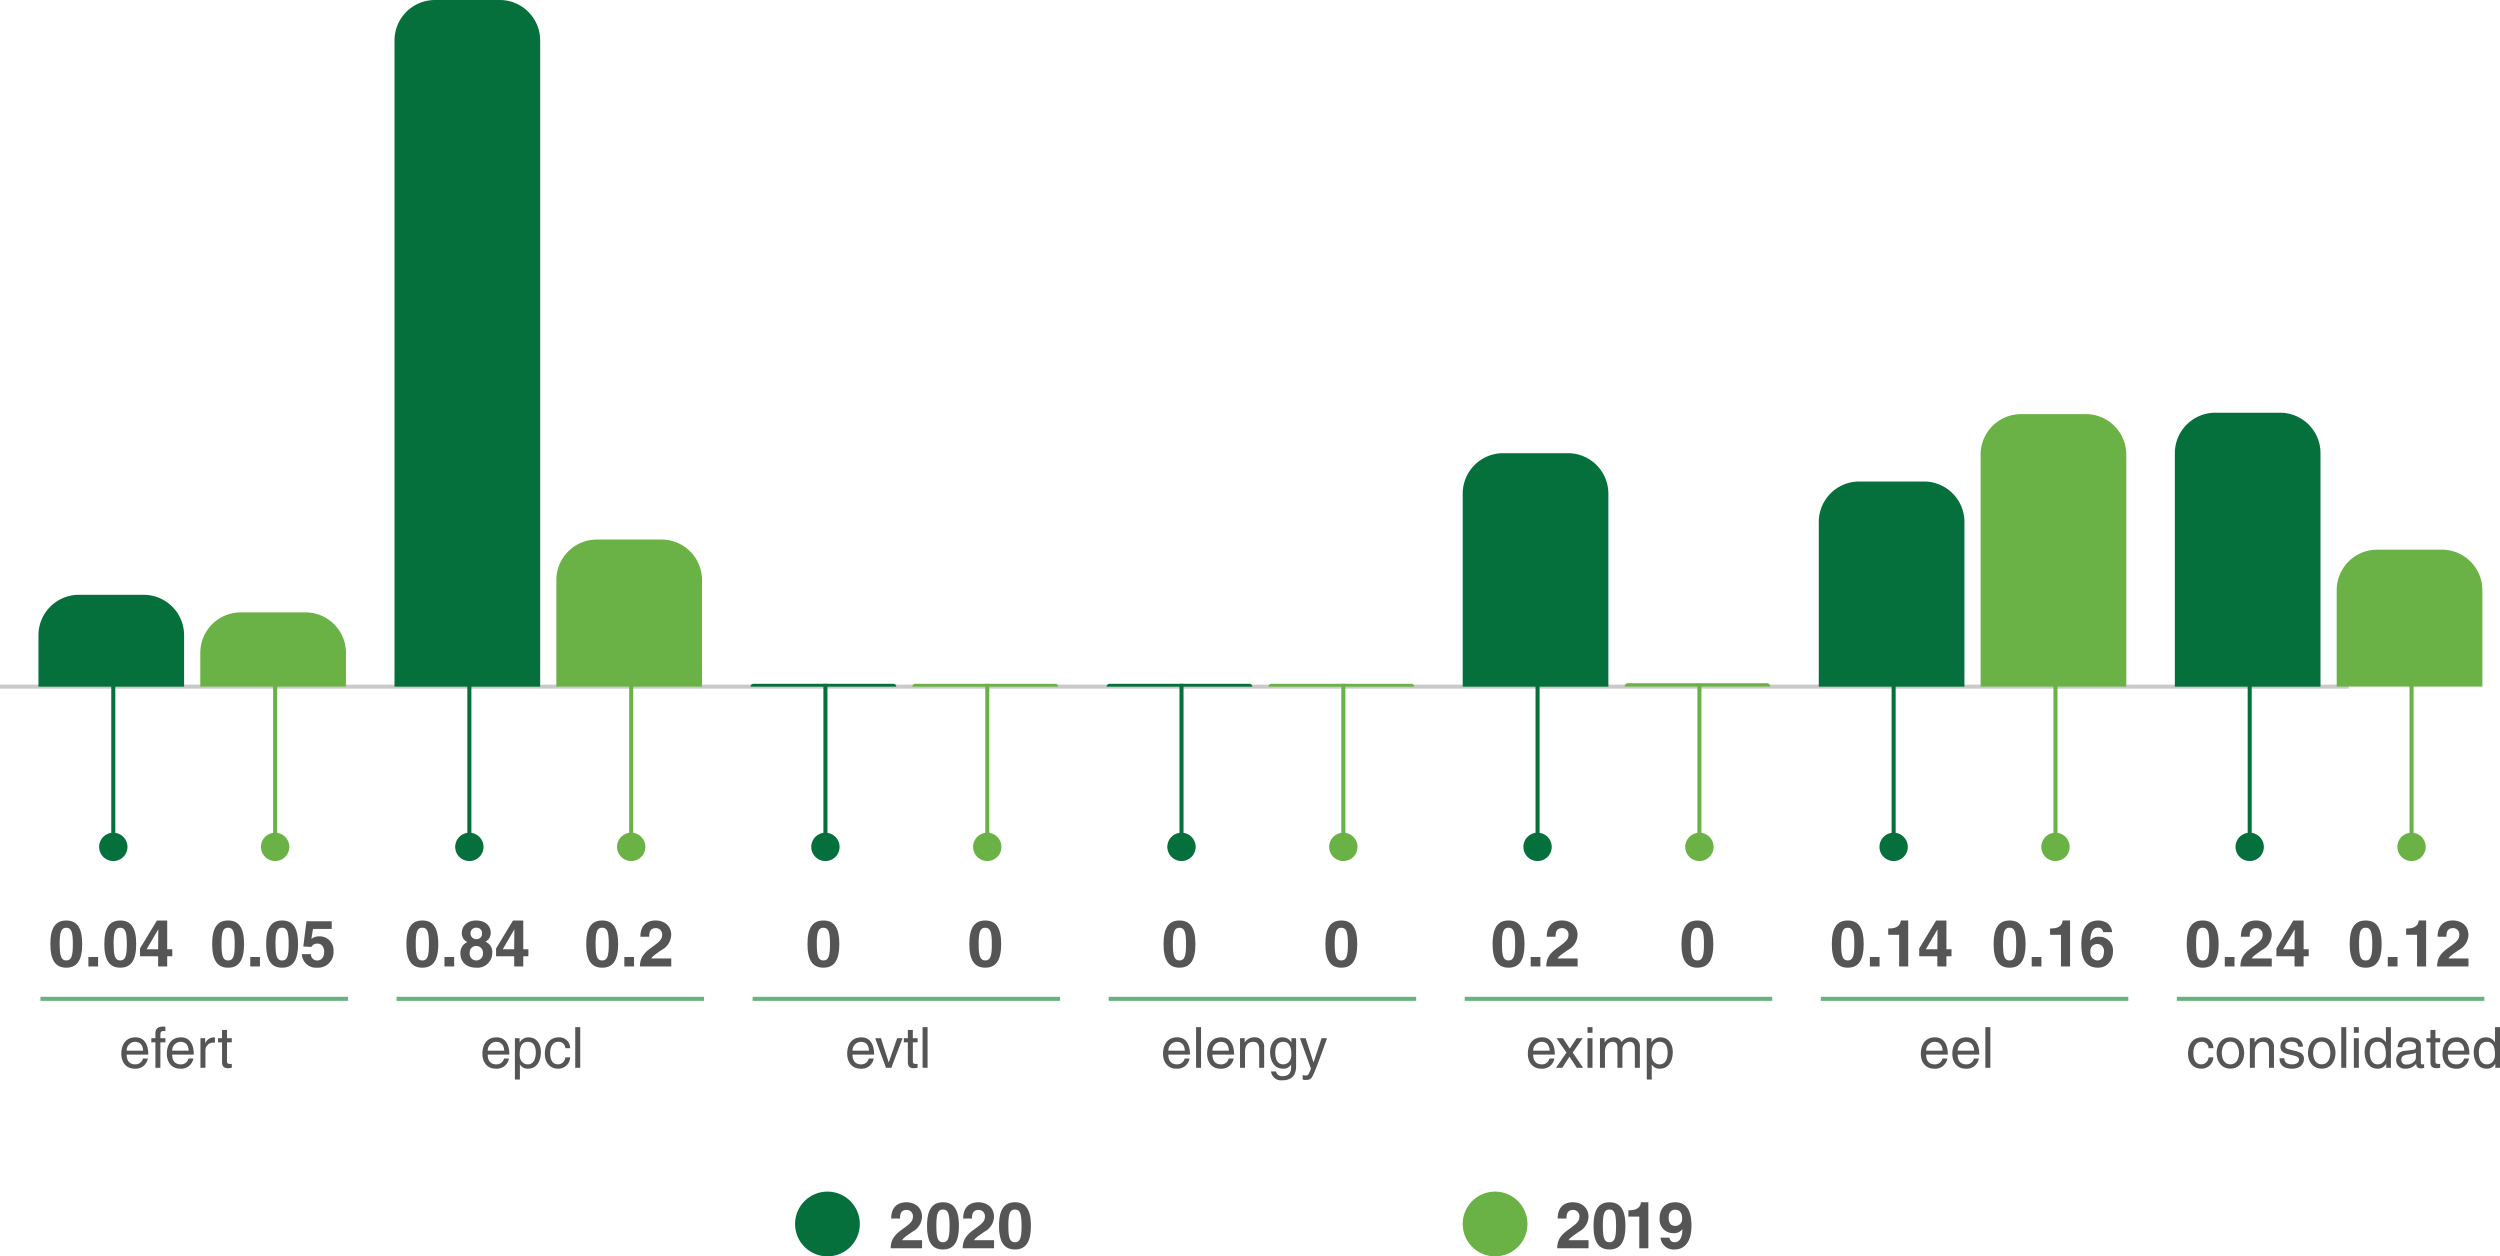 <svg xmlns="http://www.w3.org/2000/svg" width="617.86" height="310.5" viewBox="0 0 617.86 310.5">
  <g id="Group_1886" data-name="Group 1886" transform="translate(6491 -14622.5)">
    <path id="Path_47578" data-name="Path 47578" d="M0,0H580.5" transform="translate(-6491 14792.199)" fill="none" stroke="#b9b9b9" stroke-width="1" opacity="0.76"/>
    <path id="Path_47579" data-name="Path 47579" d="M-15.072-7.344c.016-.832.064-2.128,1.632-2.128a1.535,1.535,0,0,1,1.568,1.616c0,1.28-.816,1.856-2.864,3.344C-17.2-2.72-17.3-1.328-17.376,0h7.76V-1.984h-4.928c.256-.528,1.04-1.04,2.544-2.1a4.351,4.351,0,0,0,2.368-3.7c0-2.3-1.728-3.584-3.9-3.584-1.008,0-3.712.32-3.712,4.016Zm6.688,1.808C-8.384-1.552-7.12.3-4.448.3S-.512-1.552-.512-5.536-1.776-11.36-4.448-11.36-8.384-9.52-8.384-5.536Zm2.3,0c0-2.928.352-4.032,1.632-4.032s1.632,1.1,1.632,4.032-.352,4.048-1.632,4.048S-6.08-2.608-6.08-5.536Zm8.8-1.808c.016-.832.064-2.128,1.632-2.128A1.535,1.535,0,0,1,5.92-7.856C5.92-6.576,5.1-6,3.056-4.512.592-2.72.5-1.328.416,0h7.76V-1.984H3.248c.256-.528,1.04-1.04,2.544-2.1a4.351,4.351,0,0,0,2.368-3.7c0-2.3-1.728-3.584-3.9-3.584-1.008,0-3.712.32-3.712,4.016ZM9.408-5.536C9.408-1.552,10.672.3,13.344.3s3.936-1.856,3.936-5.84-1.264-5.824-3.936-5.824S9.408-9.52,9.408-5.536Zm2.3,0c0-2.928.352-4.032,1.632-4.032s1.632,1.1,1.632,4.032-.352,4.048-1.632,4.048S11.712-2.608,11.712-5.536Z" transform="translate(-6253.5 14931)" fill="#555"/>
    <path id="Path_47580" data-name="Path 47580" d="M-14.352-7.344c.016-.832.064-2.128,1.632-2.128a1.535,1.535,0,0,1,1.568,1.616c0,1.28-.816,1.856-2.864,3.344C-16.48-2.72-16.576-1.328-16.656,0H-8.9V-1.984h-4.928c.256-.528,1.04-1.04,2.544-2.1a4.351,4.351,0,0,0,2.368-3.7c0-2.3-1.728-3.584-3.9-3.584-1.008,0-3.712.32-3.712,4.016Zm6.688,1.808C-7.664-1.552-6.4.3-3.728.3S.208-1.552.208-5.536-1.056-11.36-3.728-11.36-7.664-9.52-7.664-5.536Zm2.3,0c0-2.928.352-4.032,1.632-4.032S-2.1-8.464-2.1-5.536s-.352,4.048-1.632,4.048S-5.36-2.608-5.36-5.536Zm6.3-2.288h2.7V0h2.24V-11.36H4.048C4-10.512,3.424-9.392,1.264-9.392H.944ZM10.9-7.6c0-1.632,1.04-1.92,1.616-1.92,1.152,0,1.712.8,1.712,2.1a1.69,1.69,0,0,1-1.648,1.9C11.728-5.52,10.9-5.888,10.9-7.6ZM8.88-2.624A3.257,3.257,0,0,0,12.4.3c2.048,0,4.128-1.424,4.128-5.824,0-1.6-.064-5.84-4-5.84-2.224,0-3.872,1.3-3.872,4.08A3.363,3.363,0,0,0,12.1-3.728a2.461,2.461,0,0,0,2.16-.96l.032.032c-.016,2.384-.944,3.168-1.872,3.168A1.212,1.212,0,0,1,11.1-2.608v-.016Z" transform="translate(-6089.5 14931)" fill="#555"/>
    <path id="Path_47581" data-name="Path 47581" d="M0,0H76" transform="translate(-6481 14869.355)" fill="none" stroke="#67b27d" stroke-width="1"/>
    <path id="Path_47582" data-name="Path 47582" d="M-8.183-2.3a1.86,1.86,0,0,1-1.89,1.442c-1.414,0-2.128-.882-2.128-2.408h5.348c0-2.59-1.036-4.27-3.15-4.27-2.422,0-3.514,1.806-3.514,4.074C-13.517-1.344-12.3.21-10.241.21a3.147,3.147,0,0,0,1.988-.5,3.165,3.165,0,0,0,1.3-2ZM-12.2-4.242a2.149,2.149,0,0,1,2.03-2.184c1.5,0,1.974,1.05,2.044,2.184ZM-2.625-6.3V-7.322H-3.857v-.91c0-.588.2-.854.728-.854.154,0,.35.014.5.028v-1.106c-.2-.014-.378-.028-.56-.028-1.2,0-1.9.5-1.9,1.61v1.26H-6.1V-6.3h1.008V0h1.232V-6.3Zm5.7,4A1.86,1.86,0,0,1,1.183-.854c-1.414,0-2.128-.882-2.128-2.408H4.4c0-2.59-1.036-4.27-3.15-4.27-2.422,0-3.514,1.806-3.514,4.074C-2.261-1.344-1.043.21,1.015.21A3.147,3.147,0,0,0,3-.294a3.165,3.165,0,0,0,1.3-2ZM-.945-4.242a2.149,2.149,0,0,1,2.03-2.184c1.5,0,1.974,1.05,2.044,2.184Zm8.218-.014a1.861,1.861,0,0,1,1.876-1.96h.462V-7.49a1,1,0,0,0-.322-.042A2.379,2.379,0,0,0,7.231-6.1H7.2V-7.322H6.041V0H7.273ZM13.783-6.3V-7.322H12.607V-9.366H11.375v2.044h-.994V-6.3h.994v4.83c0,.882.266,1.568,1.484,1.568.126,0,.476-.056.924-.1V-.966h-.434c-.252,0-.742,0-.742-.574V-6.3Z" transform="translate(-6447.5 14886.406)" fill="#555"/>
    <path id="Path_47583" data-name="Path 47583" d="M-15.056-5.536c0,3.984,1.264,5.84,3.936,5.84s3.936-1.856,3.936-5.84S-8.448-11.36-11.12-11.36-15.056-9.52-15.056-5.536Zm2.3,0c0-2.928.352-4.032,1.632-4.032s1.632,1.1,1.632,4.032S-9.84-1.488-11.12-1.488-12.752-2.608-12.752-5.536Zm9.5,3.2h-2.4V0h2.4Zm1.536-3.2C-1.712-1.552-.448.3,2.224.3S6.16-1.552,6.16-5.536,4.9-11.36,2.224-11.36-1.712-9.52-1.712-5.536Zm2.3,0c0-2.928.352-4.032,1.632-4.032s1.632,1.1,1.632,4.032S3.5-1.488,2.224-1.488.592-2.608.592-5.536Zm8.16,1.28L11.6-9.136h.032c0,.352-.048,2.128-.048,4.88Zm6.336,0H13.824v-7.1H11.28L7.1-4.448v1.936h4.48V0h2.24V-2.512h1.264Z" transform="translate(-6463.5 14861.355)" fill="#555"/>
    <path id="Path_47584" data-name="Path 47584" d="M10,0H26A10,10,0,0,1,36,10V22.7H0V10A10,10,0,0,1,10,0Z" transform="translate(-6481.5 14769.5)" fill="#05703c"/>
    <path id="Path_47585" data-name="Path 47585" d="M0,0V42" transform="translate(-6463 14788.344)" fill="none" stroke="#05703c" stroke-width="1"/>
    <path id="Path_47586" data-name="Path 47586" d="M3.5,0A3.5,3.5,0,1,1,0,3.5,3.5,3.5,0,0,1,3.5,0Z" transform="translate(-6466.5 14828.303)" fill="#05703c"/>
    <path id="Path_47587" data-name="Path 47587" d="M-15.056-5.536c0,3.984,1.264,5.84,3.936,5.84s3.936-1.856,3.936-5.84S-8.448-11.36-11.12-11.36-15.056-9.52-15.056-5.536Zm2.3,0c0-2.928.352-4.032,1.632-4.032s1.632,1.1,1.632,4.032S-9.84-1.488-11.12-1.488-12.752-2.608-12.752-5.536Zm9.5,3.2h-2.4V0h2.4Zm1.536-3.2C-1.712-1.552-.448.3,2.224.3S6.16-1.552,6.16-5.536,4.9-11.36,2.224-11.36-1.712-9.52-1.712-5.536Zm2.3,0c0-2.928.352-4.032,1.632-4.032s1.632,1.1,1.632,4.032S3.5-1.488,2.224-1.488.592-2.608.592-5.536ZM9.856-9.28H14.48v-1.888H8.24l-.784,6.24,2,.1a1.58,1.58,0,0,1,1.5-.816c1.184,0,1.664,1.024,1.664,2.032,0,1.216-.624,2.128-1.7,2.128A1.513,1.513,0,0,1,9.344-3.04H7.1A3.467,3.467,0,0,0,10.8.3a3.839,3.839,0,0,0,4.128-4.08,3.42,3.42,0,0,0-3.44-3.664,3.124,3.124,0,0,0-2.032.624Z" transform="translate(-6423.5 14861.355)" fill="#555"/>
    <path id="Path_47588" data-name="Path 47588" d="M10,0H26A10,10,0,0,1,36,10v8.347H0V10A10,10,0,0,1,10,0Z" transform="translate(-6441.5 14773.85)" fill="#6ab245"/>
    <path id="Path_47589" data-name="Path 47589" d="M0,0V42" transform="translate(-6423 14788.344)" fill="none" stroke="#6ab245" stroke-width="1"/>
    <path id="Path_47590" data-name="Path 47590" d="M3.5,0A3.5,3.5,0,1,1,0,3.5,3.5,3.5,0,0,1,3.5,0Z" transform="translate(-6426.5 14828.303)" fill="#6ab245"/>
    <path id="Path_47591" data-name="Path 47591" d="M0,0H76" transform="translate(-6393 14869.355)" fill="none" stroke="#67b27d" stroke-width="1"/>
    <path id="Path_47592" data-name="Path 47592" d="M-6.944-2.3A1.86,1.86,0,0,1-8.834-.854c-1.414,0-2.128-.882-2.128-2.408h5.348c0-2.59-1.036-4.27-3.15-4.27-2.422,0-3.514,1.806-3.514,4.074C-12.278-1.344-11.06.21-9,.21a3.147,3.147,0,0,0,1.988-.5,3.165,3.165,0,0,0,1.3-2Zm-4.018-1.946a2.149,2.149,0,0,1,2.03-2.184c1.5,0,1.974,1.05,2.044,2.184Zm7.9.924c0-1.19.2-3.108,1.974-3.108,1.9,0,2,1.806,2,2.744C.91-2.072.28-.854-1.064-.854-1.848-.854-3.066-1.372-3.066-3.318ZM-4.242,2.9H-3.01V-.77h.028A2.2,2.2,0,0,0-1.036.21c2.492,0,3.22-2.338,3.22-4.088,0-2.058-1.106-3.654-3.052-3.654A2.476,2.476,0,0,0-3.052-6.286H-3.08V-7.322H-4.242ZM9.408-4.858A2.641,2.641,0,0,0,6.664-7.532c-2.422,0-3.514,1.806-3.514,4.074C3.15-1.344,4.368.21,6.426.21a2.9,2.9,0,0,0,2.982-2.8H8.218A1.864,1.864,0,0,1,6.468-.854c-1.694,0-2-1.554-2-2.814,0-1.3.49-2.758,2.016-2.758A1.631,1.631,0,0,1,8.218-4.858ZM11.9-10.052H10.668V0H11.9Z" transform="translate(-6359.5 14886.406)" fill="#555"/>
    <path id="Path_47593" data-name="Path 47593" d="M-15.056-5.536c0,3.984,1.264,5.84,3.936,5.84s3.936-1.856,3.936-5.84S-8.448-11.36-11.12-11.36-15.056-9.52-15.056-5.536Zm2.3,0c0-2.928.352-4.032,1.632-4.032s1.632,1.1,1.632,4.032S-9.84-1.488-11.12-1.488-12.752-2.608-12.752-5.536Zm9.5,3.2h-2.4V0h2.4ZM2.24-6.752A1.4,1.4,0,0,1,.784-8.16,1.358,1.358,0,0,1,2.32-9.568,1.313,1.313,0,0,1,3.632-8.16,1.314,1.314,0,0,1,2.24-6.752ZM6.16-3.376a2.7,2.7,0,0,0-1.7-2.736A2.429,2.429,0,0,0,5.776-8.4c0-1.568-1.248-2.96-3.6-2.96-1.984,0-3.536,1.168-3.536,3.1A2.31,2.31,0,0,0,.016-6.032a2.876,2.876,0,0,0-1.728,2.88C-1.712-1.6-.7.3,2.224.3A3.638,3.638,0,0,0,6.16-3.376Zm-2.3.1A1.651,1.651,0,0,1,2.24-1.488,1.617,1.617,0,0,1,.592-3.3a1.574,1.574,0,0,1,1.6-1.76A1.622,1.622,0,0,1,3.856-3.28Zm4.9-.976L11.6-9.136h.032c0,.352-.048,2.128-.048,4.88Zm6.336,0H13.824v-7.1H11.28L7.1-4.448v1.936h4.48V0h2.24V-2.512h1.264Z" transform="translate(-6375.5 14861.355)" fill="#555"/>
    <path id="Path_47594" data-name="Path 47594" d="M10,0H26A10,10,0,0,1,36,10V169.7H0V10A10,10,0,0,1,10,0Z" transform="translate(-6393.5 14622.5)" fill="#05703c"/>
    <path id="Path_47595" data-name="Path 47595" d="M0,0V42" transform="translate(-6375 14788.344)" fill="none" stroke="#05703c" stroke-width="1"/>
    <path id="Path_47596" data-name="Path 47596" d="M3.5,0A3.5,3.5,0,1,1,0,3.5,3.5,3.5,0,0,1,3.5,0Z" transform="translate(-6378.5 14828.303)" fill="#05703c"/>
    <path id="Path_47597" data-name="Path 47597" d="M-10.608-5.536C-10.608-1.552-9.344.3-6.672.3s3.936-1.856,3.936-5.84S-4-11.36-6.672-11.36-10.608-9.52-10.608-5.536Zm2.3,0c0-2.928.352-4.032,1.632-4.032s1.632,1.1,1.632,4.032-.352,4.048-1.632,4.048S-8.3-2.608-8.3-5.536Zm9.5,3.2H-1.2V0H1.2ZM4.944-7.344c.016-.832.064-2.128,1.632-2.128A1.535,1.535,0,0,1,8.144-7.856c0,1.28-.816,1.856-2.864,3.344C2.816-2.72,2.72-1.328,2.64,0H10.4V-1.984H5.472c.256-.528,1.04-1.04,2.544-2.1a4.351,4.351,0,0,0,2.368-3.7c0-2.3-1.728-3.584-3.9-3.584-1.008,0-3.712.32-3.712,4.016Z" transform="translate(-6335.5 14861.355)" fill="#555"/>
    <path id="Path_47598" data-name="Path 47598" d="M10,0H26A10,10,0,0,1,36,10V36.347H0V10A10,10,0,0,1,10,0Z" transform="translate(-6353.5 14755.85)" fill="#6ab245"/>
    <path id="Path_47599" data-name="Path 47599" d="M0,0V42" transform="translate(-6335 14788.344)" fill="none" stroke="#6ab245" stroke-width="1"/>
    <path id="Path_47600" data-name="Path 47600" d="M3.5,0A3.5,3.5,0,1,1,0,3.5,3.5,3.5,0,0,1,3.5,0Z" transform="translate(-6338.5 14828.303)" fill="#6ab245"/>
    <path id="Path_47601" data-name="Path 47601" d="M0,0H76" transform="translate(-6305 14869.355)" fill="none" stroke="#67b27d" stroke-width="1"/>
    <path id="Path_47602" data-name="Path 47602" d="M-4.788-2.3A1.86,1.86,0,0,1-6.678-.854c-1.414,0-2.128-.882-2.128-2.408h5.348c0-2.59-1.036-4.27-3.15-4.27-2.422,0-3.514,1.806-3.514,4.074C-10.122-1.344-8.9.21-6.846.21a3.147,3.147,0,0,0,1.988-.5,3.165,3.165,0,0,0,1.3-2ZM-8.806-4.242a2.149,2.149,0,0,1,2.03-2.184c1.5,0,1.974,1.05,2.044,2.184ZM.154-1.358H.126l-1.9-5.964H-3.206L-.532,0H.784L3.57-7.322H2.226ZM7.28-6.3V-7.322H6.1V-9.366H4.872v2.044H3.878V-6.3h.994v4.83C4.872-.588,5.138.1,6.356.1c.126,0,.476-.056.924-.1V-.966H6.846c-.252,0-.742,0-.742-.574V-6.3Zm2.464-3.752H8.512V0H9.744Z" transform="translate(-6271.5 14886.406)" fill="#555"/>
    <path id="Path_47603" data-name="Path 47603" d="M-3.936-5.536C-3.936-1.552-2.672.3,0,.3s3.936-1.856,3.936-5.84S2.672-11.36,0-11.36-3.936-9.52-3.936-5.536Zm2.3,0c0-2.928.352-4.032,1.632-4.032s1.632,1.1,1.632,4.032S1.28-1.488,0-1.488-1.632-2.608-1.632-5.536Z" transform="translate(-6287.5 14861.355)" fill="#555"/>
    <path id="Path_47604" data-name="Path 47604" d="M.7,0H35.3a.7.7,0,0,1,.7.7H0A.7.7,0,0,1,.7,0Z" transform="translate(-6305.5 14791.5)" fill="#05703c"/>
    <path id="Path_47605" data-name="Path 47605" d="M0,0V38.844" transform="translate(-6287 14791.5)" fill="none" stroke="#05703c" stroke-width="1"/>
    <path id="Path_47606" data-name="Path 47606" d="M3.5,0A3.5,3.5,0,1,1,0,3.5,3.5,3.5,0,0,1,3.5,0Z" transform="translate(-6290.5 14828.303)" fill="#05703c"/>
    <path id="Path_47607" data-name="Path 47607" d="M-3.936-5.536C-3.936-1.552-2.672.3,0,.3s3.936-1.856,3.936-5.84S2.672-11.36,0-11.36-3.936-9.52-3.936-5.536Zm2.3,0c0-2.928.352-4.032,1.632-4.032s1.632,1.1,1.632,4.032S1.28-1.488,0-1.488-1.632-2.608-1.632-5.536Z" transform="translate(-6247.5 14861.355)" fill="#555"/>
    <path id="Path_47608" data-name="Path 47608" d="M.7,0H35.3a.7.7,0,0,1,.7.7H0A.7.7,0,0,1,.7,0Z" transform="translate(-6265.5 14791.5)" fill="#6ab245"/>
    <path id="Path_47609" data-name="Path 47609" d="M0,0V38.844" transform="translate(-6247 14791.5)" fill="none" stroke="#6ab245" stroke-width="1"/>
    <path id="Path_47610" data-name="Path 47610" d="M3.5,0A3.5,3.5,0,1,1,0,3.5,3.5,3.5,0,0,1,3.5,0Z" transform="translate(-6250.5 14828.303)" fill="#6ab245"/>
    <path id="Path_47611" data-name="Path 47611" d="M0,0H76" transform="translate(-6217 14869.355)" fill="none" stroke="#67b27d" stroke-width="1"/>
    <path id="Path_47612" data-name="Path 47612" d="M-14.728-2.3a1.86,1.86,0,0,1-1.89,1.442c-1.414,0-2.128-.882-2.128-2.408H-13.4c0-2.59-1.036-4.27-3.15-4.27-2.422,0-3.514,1.806-3.514,4.074,0,2.114,1.218,3.668,3.276,3.668a3.147,3.147,0,0,0,1.988-.5,3.165,3.165,0,0,0,1.3-2Zm-4.018-1.946a2.149,2.149,0,0,1,2.03-2.184c1.5,0,1.974,1.05,2.044,2.184Zm8.078-5.81H-11.9V0h1.232ZM-3.836-2.3A1.86,1.86,0,0,1-5.726-.854c-1.414,0-2.128-.882-2.128-2.408h5.348c0-2.59-1.036-4.27-3.15-4.27-2.422,0-3.514,1.806-3.514,4.074C-9.17-1.344-7.952.21-5.894.21a3.147,3.147,0,0,0,1.988-.5,3.165,3.165,0,0,0,1.3-2ZM-7.854-4.242a2.149,2.149,0,0,1,2.03-2.184c1.5,0,1.974,1.05,2.044,2.184ZM4.928-4.984A2.314,2.314,0,0,0,2.366-7.532,2.655,2.655,0,0,0,.154-6.286H.126V-7.322H-1.036V0H.2V-3.99c0-1.988,1.232-2.436,1.932-2.436,1.2,0,1.568.644,1.568,1.918V0H4.928Zm2.744,1.3c0-.938.1-2.744,2-2.744,1.778,0,1.974,1.918,1.974,3.108,0,1.946-1.218,2.464-2,2.464C8.3-.854,7.672-2.072,7.672-3.682Zm5.152-3.64H11.662v1.036h-.028A2.476,2.476,0,0,0,9.45-7.532C7.5-7.532,6.4-5.936,6.4-3.878,6.4-2.128,7.126.21,9.618.21a2.2,2.2,0,0,0,1.946-.98V-.826h.028v.308c0,.868.042,2.576-2.086,2.576A1.505,1.505,0,0,1,7.854.9H6.622a2.513,2.513,0,0,0,2.8,2.184c3.388,0,3.4-2.632,3.4-3.682ZM17.15-1.358h-.028L15.176-7.322h-1.4L16.492.2c-.588,1.512-.658,1.694-1.3,1.694a2.157,2.157,0,0,1-.742-.126v1.12A1.816,1.816,0,0,0,14.966,3c1.582,0,1.708-.168,2.87-3.136.938-2.394,1.778-4.788,2.632-7.182H19.11Z" transform="translate(-6183.5 14886.406)" fill="#555"/>
    <path id="Path_47613" data-name="Path 47613" d="M-3.936-5.536C-3.936-1.552-2.672.3,0,.3s3.936-1.856,3.936-5.84S2.672-11.36,0-11.36-3.936-9.52-3.936-5.536Zm2.3,0c0-2.928.352-4.032,1.632-4.032s1.632,1.1,1.632,4.032S1.28-1.488,0-1.488-1.632-2.608-1.632-5.536Z" transform="translate(-6199.5 14861.355)" fill="#555"/>
    <path id="Path_47614" data-name="Path 47614" d="M.7,0H35.3a.7.7,0,0,1,.7.7H0A.7.7,0,0,1,.7,0Z" transform="translate(-6217.5 14791.5)" fill="#05703c"/>
    <path id="Path_47615" data-name="Path 47615" d="M0,0V38.844" transform="translate(-6199 14791.5)" fill="none" stroke="#05703c" stroke-width="1"/>
    <path id="Path_47616" data-name="Path 47616" d="M3.5,0A3.5,3.5,0,1,1,0,3.5,3.5,3.5,0,0,1,3.5,0Z" transform="translate(-6202.5 14828.303)" fill="#05703c"/>
    <path id="Path_47617" data-name="Path 47617" d="M-3.936-5.536C-3.936-1.552-2.672.3,0,.3s3.936-1.856,3.936-5.84S2.672-11.36,0-11.36-3.936-9.52-3.936-5.536Zm2.3,0c0-2.928.352-4.032,1.632-4.032s1.632,1.1,1.632,4.032S1.28-1.488,0-1.488-1.632-2.608-1.632-5.536Z" transform="translate(-6159.5 14861.355)" fill="#555"/>
    <path id="Path_47618" data-name="Path 47618" d="M.7,0H35.3a.7.7,0,0,1,.7.7H0A.7.7,0,0,1,.7,0Z" transform="translate(-6177.5 14791.5)" fill="#6ab245"/>
    <path id="Path_47619" data-name="Path 47619" d="M0,0V38.844" transform="translate(-6159 14791.5)" fill="none" stroke="#6ab245" stroke-width="1"/>
    <path id="Path_47620" data-name="Path 47620" d="M3.5,0A3.5,3.5,0,1,1,0,3.5,3.5,3.5,0,0,1,3.5,0Z" transform="translate(-6162.5 14828.303)" fill="#6ab245"/>
    <path id="Path_47621" data-name="Path 47621" d="M0,0H76" transform="translate(-6129 14869.355)" fill="none" stroke="#67b27d" stroke-width="1"/>
    <path id="Path_47622" data-name="Path 47622" d="M-12.565-2.3a1.86,1.86,0,0,1-1.89,1.442c-1.414,0-2.128-.882-2.128-2.408h5.348c0-2.59-1.036-4.27-3.15-4.27-2.422,0-3.514,1.806-3.514,4.074C-17.9-1.344-16.681.21-14.623.21a3.147,3.147,0,0,0,1.988-.5,3.165,3.165,0,0,0,1.3-2Zm-4.018-1.946a2.149,2.149,0,0,1,2.03-2.184c1.5,0,1.974,1.05,2.044,2.184Zm9.772.476,2.478-3.556H-5.845L-7.539-4.746-9.233-7.322h-1.582l2.45,3.556L-10.941,0h1.554l1.764-2.758L-5.8,0h1.568Zm4.886-3.556H-3.157V0h1.232Zm0-1.33v-1.4H-3.157v1.4ZM-.077,0H1.155V-3.99c0-1.988,1.232-2.436,1.932-2.436.91,0,1.148.742,1.148,1.358V0H5.467V-4.466a1.859,1.859,0,0,1,1.722-1.96c1.05,0,1.358.686,1.358,1.694V0H9.779V-5.068A2.206,2.206,0,0,0,7.511-7.532a2.682,2.682,0,0,0-2.24,1.19,1.981,1.981,0,0,0-1.946-1.19A2.568,2.568,0,0,0,1.113-6.286H1.085V-7.322H-.077Zm12.74-3.318c0-1.19.2-3.108,1.974-3.108,1.9,0,2,1.806,2,2.744,0,1.61-.63,2.828-1.974,2.828C13.881-.854,12.663-1.372,12.663-3.318ZM11.487,2.9h1.232V-.77h.028a2.2,2.2,0,0,0,1.946.98c2.492,0,3.22-2.338,3.22-4.088,0-2.058-1.106-3.654-3.052-3.654a2.476,2.476,0,0,0-2.184,1.246h-.028V-7.322H11.487Z" transform="translate(-6095.5 14886.406)" fill="#555"/>
    <path id="Path_47623" data-name="Path 47623" d="M-10.608-5.536C-10.608-1.552-9.344.3-6.672.3s3.936-1.856,3.936-5.84S-4-11.36-6.672-11.36-10.608-9.52-10.608-5.536Zm2.3,0c0-2.928.352-4.032,1.632-4.032s1.632,1.1,1.632,4.032-.352,4.048-1.632,4.048S-8.3-2.608-8.3-5.536Zm9.5,3.2H-1.2V0H1.2ZM4.944-7.344c.016-.832.064-2.128,1.632-2.128A1.535,1.535,0,0,1,8.144-7.856c0,1.28-.816,1.856-2.864,3.344C2.816-2.72,2.72-1.328,2.64,0H10.4V-1.984H5.472c.256-.528,1.04-1.04,2.544-2.1a4.351,4.351,0,0,0,2.368-3.7c0-2.3-1.728-3.584-3.9-3.584-1.008,0-3.712.32-3.712,4.016Z" transform="translate(-6111.5 14861.355)" fill="#555"/>
    <path id="Path_47624" data-name="Path 47624" d="M10,0H26A10,10,0,0,1,36,10V57.7H0V10A10,10,0,0,1,10,0Z" transform="translate(-6129.5 14734.5)" fill="#05703c"/>
    <path id="Path_47625" data-name="Path 47625" d="M0,0V42" transform="translate(-6111 14788.344)" fill="none" stroke="#05703c" stroke-width="1"/>
    <path id="Path_47626" data-name="Path 47626" d="M3.5,0A3.5,3.5,0,1,1,0,3.5,3.5,3.5,0,0,1,3.5,0Z" transform="translate(-6114.5 14828.303)" fill="#05703c"/>
    <path id="Path_47627" data-name="Path 47627" d="M-3.936-5.536C-3.936-1.552-2.672.3,0,.3s3.936-1.856,3.936-5.84S2.672-11.36,0-11.36-3.936-9.52-3.936-5.536Zm2.3,0c0-2.928.352-4.032,1.632-4.032s1.632,1.1,1.632,4.032S1.28-1.488,0-1.488-1.632-2.608-1.632-5.536Z" transform="translate(-6071.5 14861.355)" fill="#555"/>
    <path id="Path_47628" data-name="Path 47628" d="M.853,0H35.147A.853.853,0,0,1,36,.853H0A.853.853,0,0,1,.853,0Z" transform="translate(-6089.5 14791.344)" fill="#6ab245"/>
    <path id="Path_47629" data-name="Path 47629" d="M0,0V38.844" transform="translate(-6071 14791.5)" fill="none" stroke="#6ab245" stroke-width="1"/>
    <path id="Path_47630" data-name="Path 47630" d="M3.5,0A3.5,3.5,0,1,1,0,3.5,3.5,3.5,0,0,1,3.5,0Z" transform="translate(-6074.5 14828.303)" fill="#6ab245"/>
    <path id="Path_47631" data-name="Path 47631" d="M0,0H76" transform="translate(-6041 14869.355)" fill="none" stroke="#67b27d" stroke-width="1"/>
    <path id="Path_47632" data-name="Path 47632" d="M-3.444-2.3A1.86,1.86,0,0,1-5.334-.854c-1.414,0-2.128-.882-2.128-2.408h5.348c0-2.59-1.036-4.27-3.15-4.27-2.422,0-3.514,1.806-3.514,4.074C-8.778-1.344-7.56.21-5.5.21a3.147,3.147,0,0,0,1.988-.5,3.165,3.165,0,0,0,1.3-2ZM-7.462-4.242a2.149,2.149,0,0,1,2.03-2.184c1.5,0,1.974,1.05,2.044,2.184ZM4.34-2.3A1.86,1.86,0,0,1,2.45-.854C1.036-.854.322-1.736.322-3.262H5.67c0-2.59-1.036-4.27-3.15-4.27C.1-7.532-.994-5.726-.994-3.458-.994-1.344.224.21,2.282.21a3.147,3.147,0,0,0,1.988-.5,3.165,3.165,0,0,0,1.3-2ZM.322-4.242a2.149,2.149,0,0,1,2.03-2.184c1.5,0,1.974,1.05,2.044,2.184ZM8.4-10.052H7.168V0H8.4Z" transform="translate(-6007.5 14886.406)" fill="#555"/>
    <path id="Path_47633" data-name="Path 47633" d="M-14.776-5.536c0,3.984,1.264,5.84,3.936,5.84S-6.9-1.552-6.9-5.536-8.168-11.36-10.84-11.36-14.776-9.52-14.776-5.536Zm2.3,0c0-2.928.352-4.032,1.632-4.032s1.632,1.1,1.632,4.032S-9.56-1.488-10.84-1.488-12.472-2.608-12.472-5.536Zm9.5,3.2h-2.4V0h2.4ZM-.84-7.824h2.7V0H4.1V-11.36H2.264c-.048.848-.624,1.968-2.784,1.968H-.84ZM8.472-4.256l2.848-4.88h.032c0,.352-.048,2.128-.048,4.88Zm6.336,0H13.544v-7.1H11L6.824-4.448v1.936H11.3V0h2.24V-2.512h1.264Z" transform="translate(-6023.5 14861.355)" fill="#555"/>
    <path id="Path_47634" data-name="Path 47634" d="M10,0H26A10,10,0,0,1,36,10V50.7H0V10A10,10,0,0,1,10,0Z" transform="translate(-6041.5 14741.5)" fill="#05703c"/>
    <path id="Path_47635" data-name="Path 47635" d="M0,0V42" transform="translate(-6023 14788.344)" fill="none" stroke="#05703c" stroke-width="1"/>
    <path id="Path_47636" data-name="Path 47636" d="M3.5,0A3.5,3.5,0,1,1,0,3.5,3.5,3.5,0,0,1,3.5,0Z" transform="translate(-6026.5 14828.303)" fill="#05703c"/>
    <path id="Path_47637" data-name="Path 47637" d="M-14.776-5.536c0,3.984,1.264,5.84,3.936,5.84S-6.9-1.552-6.9-5.536-8.168-11.36-10.84-11.36-14.776-9.52-14.776-5.536Zm2.3,0c0-2.928.352-4.032,1.632-4.032s1.632,1.1,1.632,4.032S-9.56-1.488-10.84-1.488-12.472-2.608-12.472-5.536Zm9.5,3.2h-2.4V0h2.4ZM-.84-7.824h2.7V0H4.1V-11.36H2.264c-.048.848-.624,1.968-2.784,1.968H-.84ZM14.488-8.48a3.086,3.086,0,0,0-1.056-2.144,3.983,3.983,0,0,0-2.32-.736c-3.936,0-4.224,3.792-4.224,5.952C6.888-2.576,7.56.3,11,.3c2.192,0,3.712-1.664,3.712-4.144a3.36,3.36,0,0,0-3.472-3.5A2.384,2.384,0,0,0,9.112-6.4L9.08-6.432C9.16-7.9,9.5-9.568,10.952-9.568A1.165,1.165,0,0,1,12.264-8.48ZM12.472-3.648c0,1.536-.752,2.16-1.568,2.16A1.871,1.871,0,0,1,9.128-3.6,1.7,1.7,0,0,1,10.84-5.552,1.666,1.666,0,0,1,12.472-3.648Z" transform="translate(-5983.5 14861.355)" fill="#555"/>
    <path id="Path_47638" data-name="Path 47638" d="M10,0H26A10,10,0,0,1,36,10V67.347H0V10A10,10,0,0,1,10,0Z" transform="translate(-6001.5 14724.85)" fill="#6ab245"/>
    <path id="Path_47639" data-name="Path 47639" d="M0,0V42" transform="translate(-5983 14788.344)" fill="none" stroke="#6ab245" stroke-width="1"/>
    <path id="Path_47640" data-name="Path 47640" d="M3.5,0A3.5,3.5,0,1,1,0,3.5,3.5,3.5,0,0,1,3.5,0Z" transform="translate(-5986.5 14828.303)" fill="#6ab245"/>
    <path id="Path_47641" data-name="Path 47641" d="M0,0H76" transform="translate(-5953 14869.355)" fill="none" stroke="#67b27d" stroke-width="1"/>
    <path id="Path_47642" data-name="Path 47642" d="M-32.48-4.858a2.641,2.641,0,0,0-2.744-2.674c-2.422,0-3.514,1.806-3.514,4.074,0,2.114,1.218,3.668,3.276,3.668a2.9,2.9,0,0,0,2.982-2.8h-1.19A1.864,1.864,0,0,1-35.42-.854c-1.694,0-2-1.554-2-2.814,0-1.3.49-2.758,2.016-2.758A1.631,1.631,0,0,1-33.67-4.858Zm.812,1.19c0,1.89,1.064,3.864,3.4,3.864s3.4-1.974,3.4-3.864-1.064-3.864-3.4-3.864S-31.668-5.558-31.668-3.668Zm1.274,0c0-.98.364-2.8,2.128-2.8s2.128,1.82,2.128,2.8-.364,2.8-2.128,2.8S-30.394-2.688-30.394-3.668ZM-17.5-4.984a2.314,2.314,0,0,0-2.562-2.548,2.655,2.655,0,0,0-2.212,1.246H-22.3V-7.322h-1.162V0h1.232V-3.99c0-1.988,1.232-2.436,1.932-2.436,1.2,0,1.568.644,1.568,1.918V0H-17.5Zm7.168-.252c0-.364-.182-2.3-2.8-2.3-1.442,0-2.772.728-2.772,2.338,0,1.008.672,1.526,1.694,1.778l1.428.35c1.05.266,1.456.462,1.456,1.05,0,.812-.8,1.162-1.68,1.162-1.736,0-1.9-.924-1.946-1.5h-1.19C-16.1-1.47-15.89.21-12.992.21c1.652,0,2.9-.91,2.9-2.422,0-.994-.532-1.554-2.058-1.932l-1.232-.308c-.952-.238-1.33-.378-1.33-.98,0-.91,1.078-1.036,1.456-1.036,1.554,0,1.722.77,1.736,1.232ZM-9.1-3.668C-9.1-1.778-8.036.2-5.7.2s3.4-1.974,3.4-3.864S-3.36-7.532-5.7-7.532-9.1-5.558-9.1-3.668Zm1.274,0c0-.98.364-2.8,2.128-2.8s2.128,1.82,2.128,2.8-.364,2.8-2.128,2.8S-7.826-2.688-7.826-3.668Zm8.19-6.384H-.868V0H.364Zm3.108,2.73H2.24V0H3.472Zm0-1.33v-1.4H2.24v1.4Zm7.924-1.4H10.164v3.668l-.028.1A2.476,2.476,0,0,0,7.952-7.532c-1.946,0-3.052,1.6-3.052,3.654C4.9-2.128,5.628.21,8.12.21a2.206,2.206,0,0,0,2.086-1.218h.028V0H11.4ZM6.174-3.682c0-.938.1-2.744,2-2.744,1.778,0,1.974,1.918,1.974,3.108,0,1.946-1.218,2.464-2,2.464C6.8-.854,6.174-2.072,6.174-3.682ZM14.2-5.1a1.458,1.458,0,0,1,1.68-1.414c1.162,0,1.722.42,1.722,1.19,0,.728-.35.84-.644.868l-2.03.252A2.2,2.2,0,0,0,12.7-1.9,2.11,2.11,0,0,0,14.994.21,3.329,3.329,0,0,0,17.64-.98c.042.56.21,1.12,1.3,1.12A2.277,2.277,0,0,0,19.614,0V-.9a2.338,2.338,0,0,1-.406.056c-.252,0-.406-.126-.406-.434V-5.488c0-1.876-2.128-2.044-2.716-2.044-1.806,0-2.968.686-3.024,2.436ZM17.57-2.534c0,.98-1.12,1.722-2.268,1.722a1.157,1.157,0,0,1-1.33-1.274c0-.924.966-1.106,1.568-1.19,1.526-.2,1.834-.308,2.03-.462ZM23.576-6.3V-7.322H22.4V-9.366H21.168v2.044h-.994V-6.3h.994v4.83c0,.882.266,1.568,1.484,1.568.126,0,.476-.056.924-.1V-.966h-.434c-.252,0-.742,0-.742-.574V-6.3Zm5.908,4a1.86,1.86,0,0,1-1.89,1.442c-1.414,0-2.128-.882-2.128-2.408h5.348c0-2.59-1.036-4.27-3.15-4.27-2.422,0-3.514,1.806-3.514,4.074C24.15-1.344,25.368.21,27.426.21a3.147,3.147,0,0,0,1.988-.5,3.165,3.165,0,0,0,1.3-2ZM25.466-4.242A2.149,2.149,0,0,1,27.5-6.426c1.5,0,1.974,1.05,2.044,2.184Zm12.894-5.81H37.128v3.668l-.028.1a2.476,2.476,0,0,0-2.184-1.246c-1.946,0-3.052,1.6-3.052,3.654,0,1.75.728,4.088,3.22,4.088A2.206,2.206,0,0,0,37.17-1.008H37.2V0H38.36Zm-5.222,6.37c0-.938.1-2.744,2-2.744,1.778,0,1.974,1.918,1.974,3.108,0,1.946-1.218,2.464-2,2.464C33.768-.854,33.138-2.072,33.138-3.682Z" transform="translate(-5911.5 14886.406)" fill="#555"/>
    <path id="Path_47643" data-name="Path 47643" d="M-15.056-5.536c0,3.984,1.264,5.84,3.936,5.84s3.936-1.856,3.936-5.84S-8.448-11.36-11.12-11.36-15.056-9.52-15.056-5.536Zm2.3,0c0-2.928.352-4.032,1.632-4.032s1.632,1.1,1.632,4.032S-9.84-1.488-11.12-1.488-12.752-2.608-12.752-5.536Zm9.5,3.2h-2.4V0h2.4ZM.5-7.344C.512-8.176.56-9.472,2.128-9.472A1.535,1.535,0,0,1,3.7-7.856C3.7-6.576,2.88-6,.832-4.512-1.632-2.72-1.728-1.328-1.808,0h7.76V-1.984H1.024c.256-.528,1.04-1.04,2.544-2.1a4.351,4.351,0,0,0,2.368-3.7c0-2.3-1.728-3.584-3.9-3.584-1.008,0-3.712.32-3.712,4.016ZM8.752-4.256,11.6-9.136h.032c0,.352-.048,2.128-.048,4.88Zm6.336,0H13.824v-7.1H11.28L7.1-4.448v1.936h4.48V0h2.24V-2.512h1.264Z" transform="translate(-5935.5 14861.355)" fill="#555"/>
    <path id="Path_47644" data-name="Path 47644" d="M10,0H26A10,10,0,0,1,36,10V67.7H0V10A10,10,0,0,1,10,0Z" transform="translate(-5953.5 14724.5)" fill="#05703c"/>
    <path id="Path_47645" data-name="Path 47645" d="M0,0V42" transform="translate(-5935 14788.344)" fill="none" stroke="#05703c" stroke-width="1"/>
    <path id="Path_47646" data-name="Path 47646" d="M3.5,0A3.5,3.5,0,1,1,0,3.5,3.5,3.5,0,0,1,3.5,0Z" transform="translate(-5938.5 14828.303)" fill="#05703c"/>
    <path id="Path_47647" data-name="Path 47647" d="M-14.776-5.536c0,3.984,1.264,5.84,3.936,5.84S-6.9-1.552-6.9-5.536-8.168-11.36-10.84-11.36-14.776-9.52-14.776-5.536Zm2.3,0c0-2.928.352-4.032,1.632-4.032s1.632,1.1,1.632,4.032S-9.56-1.488-10.84-1.488-12.472-2.608-12.472-5.536Zm9.5,3.2h-2.4V0h2.4ZM-.84-7.824h2.7V0H4.1V-11.36H2.264c-.048.848-.624,1.968-2.784,1.968H-.84Zm9.952.48c.016-.832.064-2.128,1.632-2.128a1.535,1.535,0,0,1,1.568,1.616c0,1.28-.816,1.856-2.864,3.344C6.984-2.72,6.888-1.328,6.808,0h7.76V-1.984H9.64c.256-.528,1.04-1.04,2.544-2.1a4.351,4.351,0,0,0,2.368-3.7c0-2.3-1.728-3.584-3.9-3.584-1.008,0-3.712.32-3.712,4.016Z" transform="translate(-5895.5 14861.355)" fill="#555"/>
    <path id="Path_47648" data-name="Path 47648" d="M10,0H26A10,10,0,0,1,36,10V33.847H0V10A10,10,0,0,1,10,0Z" transform="translate(-5913.5 14758.35)" fill="#6ab245"/>
    <path id="Path_47649" data-name="Path 47649" d="M0,0V42" transform="translate(-5895 14788.344)" fill="none" stroke="#6ab245" stroke-width="1"/>
    <path id="Path_47650" data-name="Path 47650" d="M3.5,0A3.5,3.5,0,1,1,0,3.5,3.5,3.5,0,0,1,3.5,0Z" transform="translate(-5898.5 14828.303)" fill="#6ab245"/>
    <path id="Path_47651" data-name="Path 47651" d="M8,0A8,8,0,1,1,0,8,8,8,0,0,1,8,0Z" transform="translate(-6294.5 14917)" fill="#05703c"/>
    <path id="Path_47652" data-name="Path 47652" d="M8,0A8,8,0,1,1,0,8,8,8,0,0,1,8,0Z" transform="translate(-6129.5 14917)" fill="#6ab245"/>
  </g>
</svg>
